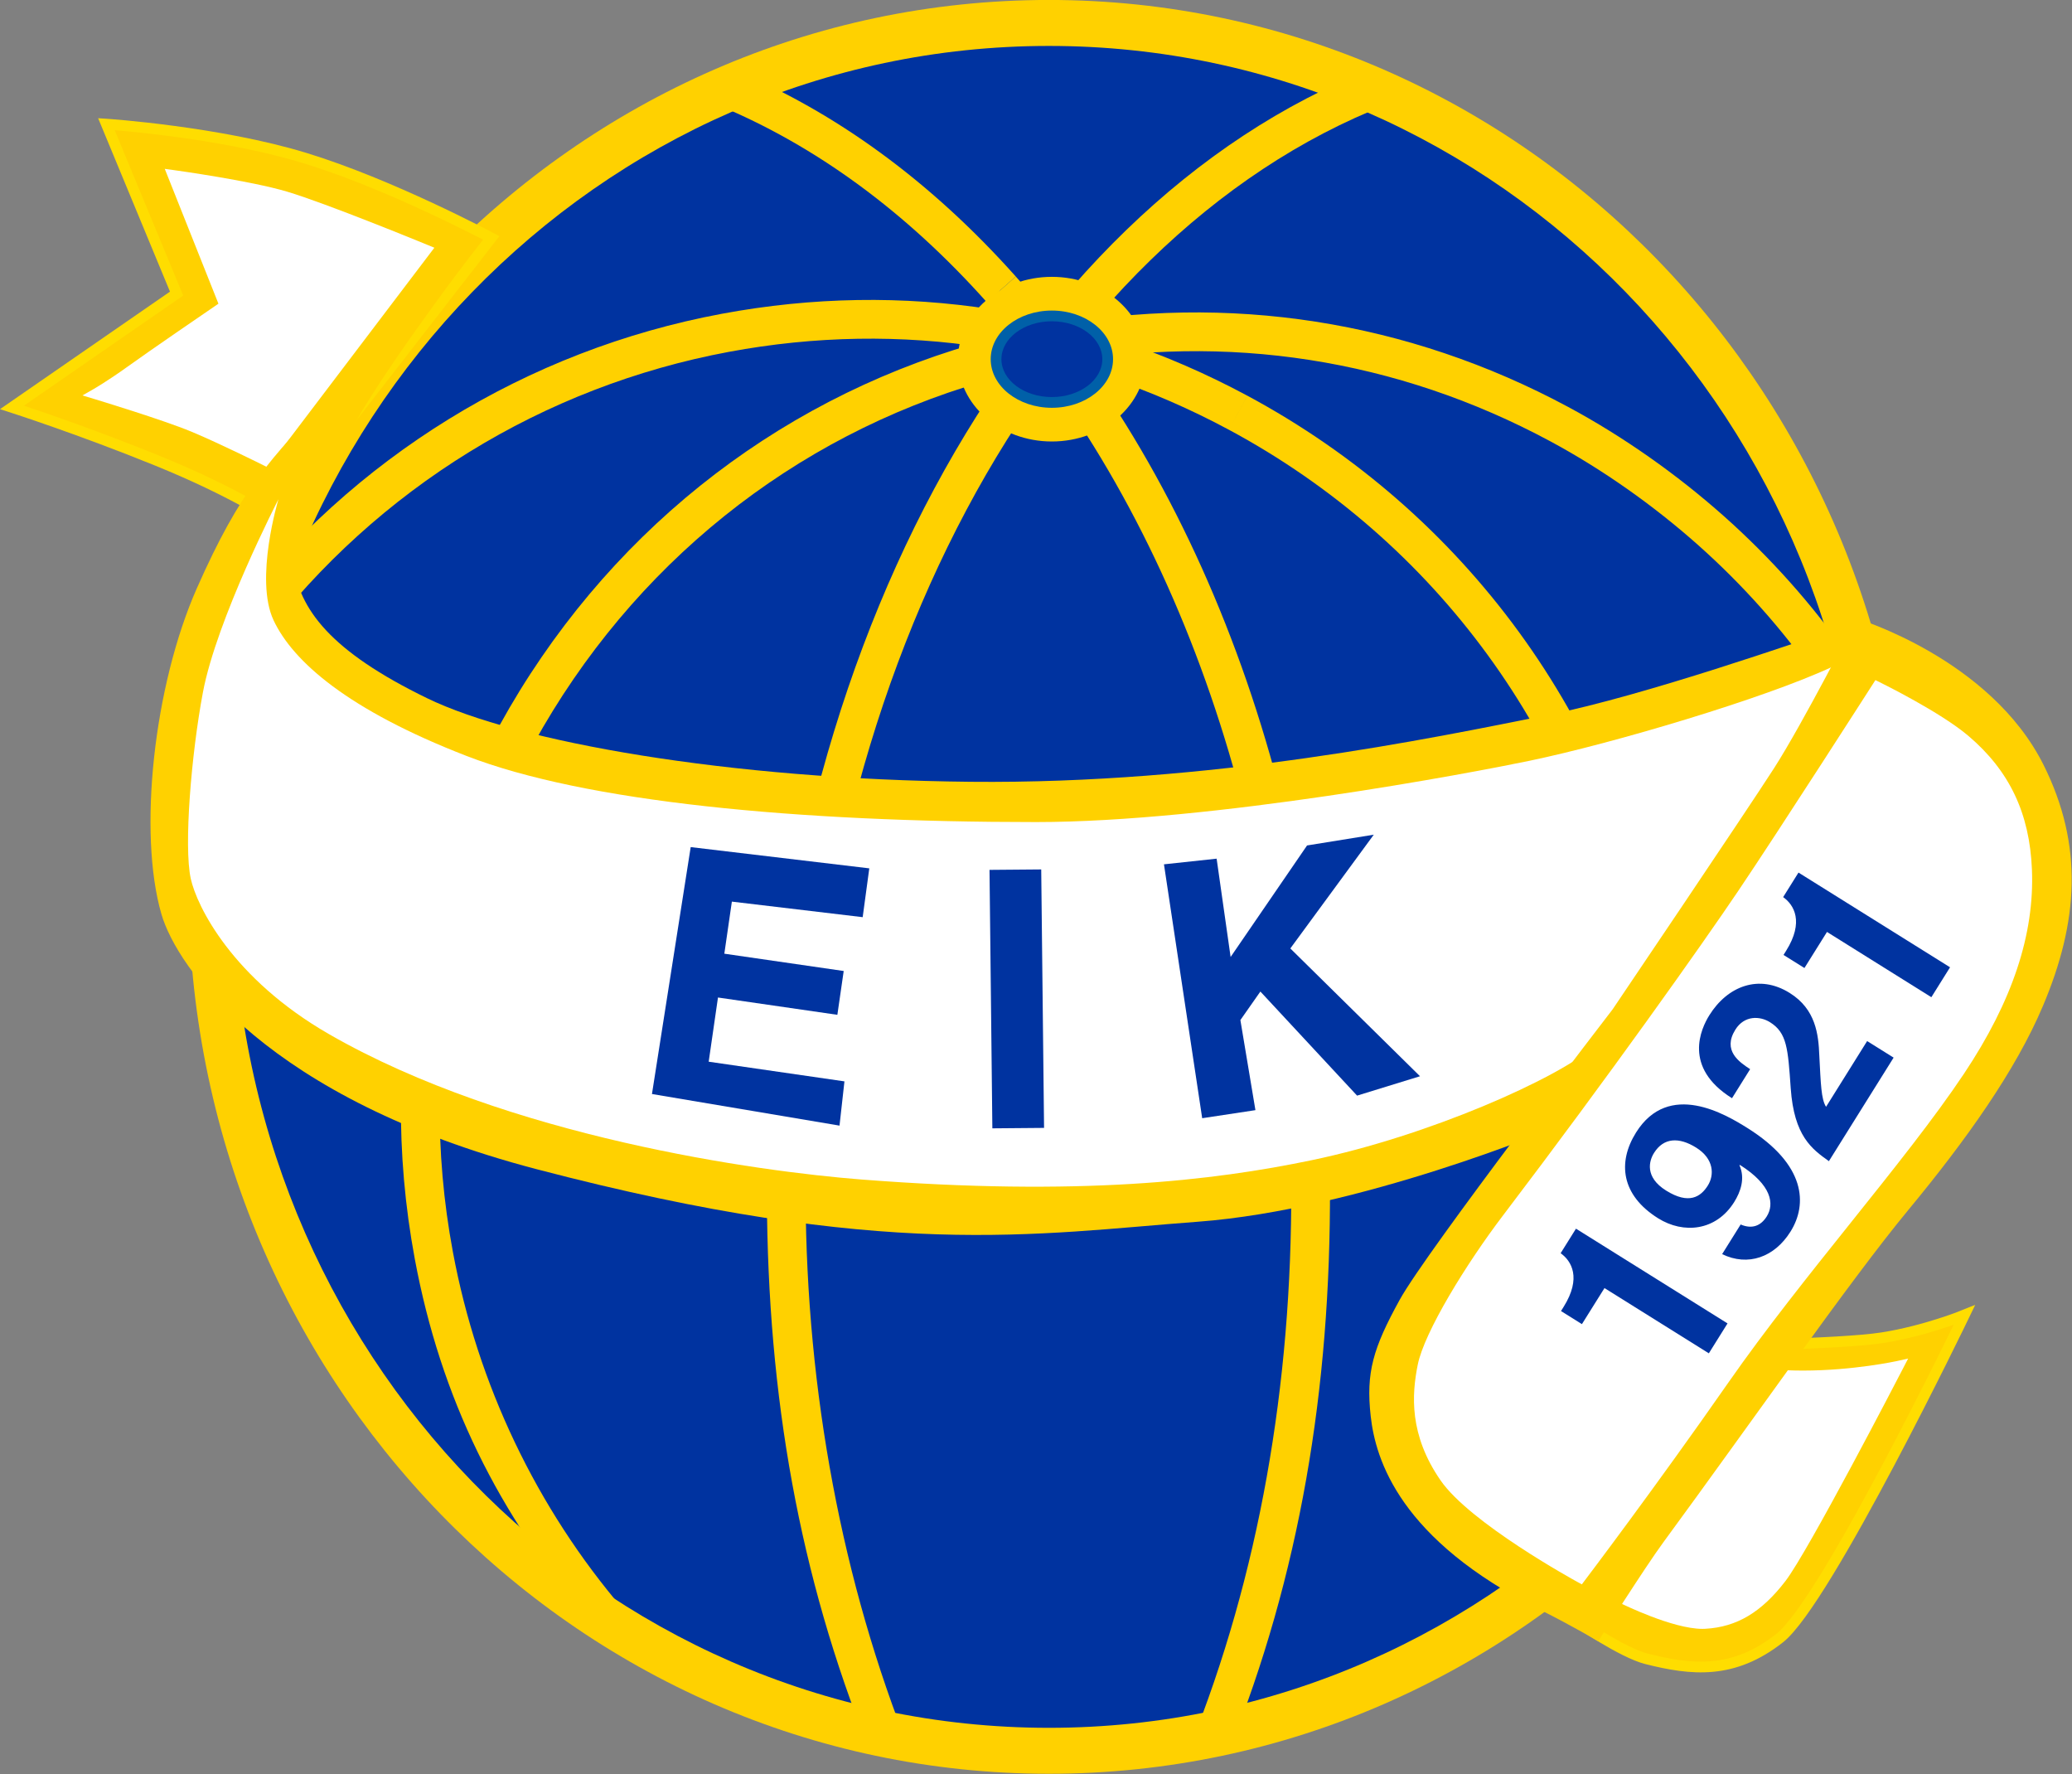 <?xml version="1.0" encoding="UTF-8" standalone="no"?>
<svg enable-background="new 0 0 500 540" height="286.775" viewBox="0 0 335 286.775" width="335" xmlns="http://www.w3.org/2000/svg">
   <rect x="0" y="0" width="335" height="286.775" fill="#808080" stroke="none"/>
   <g transform="matrix(.672 0 0 .672 -.526 -38.081)">
      <path d="m460.173 270.01c0 117.813-92.688 213.331-207.021 213.331-114.333 0-207.019-95.519-207.019-213.331 0-117.834 92.686-213.351 207.019-213.351 114.333 0 207.021 95.517 207.021 213.351" fill="#ffd100"/>
      <path d="m449.441 270.01c0 111.704-87.885 202.276-196.29 202.276-108.408 0-196.289-90.572-196.289-202.276 0-111.725 87.881-202.293 196.289-202.293 108.406 0 196.29 90.568 196.29 202.293" fill="#0033a0"/>
      <path d="m380.011 446.573c0 0 11.053 7.651 16.95 9.129 10.84 2.723 20.834 3.811 32.021-5.015 11.254-8.872 44.417-77.689 44.417-77.689 0 0-9.421 3.84-19.774 5.458-10.356 1.624-42.721 1.977-42.721 1.977z" fill="#ffd100"/>
      <path d="m380.011 446.573c0 0 11.053 7.651 16.95 9.129 10.84 2.723 20.834 3.811 32.021-5.015 11.254-8.872 44.417-77.689 44.417-77.689 0 0-9.421 3.84-19.774 5.458-10.356 1.624-42.721 1.977-42.721 1.977z" fill="none" stroke="#fd0" stroke-width="2.581"/>
      <path d="m410.399 448.484v0c-7.229 0-19.328-5.976-19.84-6.229l-1.118-.557 25.41-55.552.714-.09c.087-.011 2.16-.265 5.549-.265 1.979 0 4.005.087 6.018.26 2.356.201 4.854.303 7.42.303 12.154 0 22.52-2.271 22.622-2.292l2.694-.599-1.269 2.45c-.924 1.787-22.704 43.833-28.227 51.04-5.77 7.537-11.723 11.087-19.299 11.511-.219.015-.443.02-.674.02z" fill="#fff"/>
      <path d="m118.968 113.898c0 0-23.874-12.812-44.838-19.214-20.96-6.406-47.749-8.156-47.749-8.156l16.889 40.764-39.599 27.371c0 0 16.304 5.24 34.938 12.812 18.633 7.568 27.951 13.973 27.951 13.973z" fill="#ffd100"/>
      <path d="m66.834 183.2l-1.004-.689c-.092-.063-9.448-6.424-27.706-13.841-18.376-7.467-34.685-12.726-34.848-12.777l-2.493-.802 40.895-28.269-17.284-41.716 2.07.135c.269.018 27.181 1.833 48.042 8.21 20.845 6.365 44.831 19.182 45.071 19.31l1.345.723zm-60.295-28.949c5.271 1.761 18.297 6.234 32.557 12.028 15.303 6.216 24.284 11.595 27.176 13.436l50.732-65.391c-5.335-2.774-25.474-12.977-43.25-18.405-17.232-5.267-38.693-7.382-45.375-7.941l16.483 39.783z" fill="#fd0"/>
      <path d="m65.195 169.104l-.958-.479c-.105-.052-10.521-5.254-17.388-8.116-6.847-2.854-23.193-7.805-23.356-7.855l-2.873-.868 2.606-1.487c.033-.02 3.415-1.958 8.226-5.419 5.522-3.973 18.441-12.809 21.884-15.16l-12.914-32.435 2.195.303c.748.103 18.406 2.552 27.223 5.176 9.416 2.799 32.901 12.445 33.896 12.854l1.551.638z" fill="#fff"/>
      <path d="m331.056 73.125l3.382 8.686c-82.835 32.246-140.334 140.344-139.83 262.867.192 46.794 8.882 92.897 25.133 133.335l-9.93-.751c-16.682-41.521-24.322-84.585-24.519-132.543-.524-126.294 59.416-237.977 145.764-271.594" fill="#ffd100"/>
      <path d="m238.216 129.378c-19.427-21.763-41.229-37.738-64.794-47.479l3.559-8.612c24.874 10.283 47.82 27.066 68.187 49.886" fill="#ffd100"/>
      <path d="m238.216 129.378c46.191 51.747 72.887 129.263 73.233 212.669.198 47.813-7.794 93.603-24.383 134.827l9.315 1.164c17.038-42.327 24.59-87.02 24.384-136.037-.357-85.645-27.91-165.408-75.599-218.828" fill="#ffd100"/>
      <path d="m415.52 180.808c-11.234-9.989-24.177-19.123-37.411-26.235-19.312-10.381-39.768-17.252-60.772-20.529-21.008-3.271-42.569-2.948-64.101 1.064-24.965 4.652-48.294 14.051-68.986 27.538-20.688 13.486-38.742 31.069-53.161 52.089-14.576 21.258-24.574 44.735-29.741 69.263-5.167 24.523-5.504 50.091-.766 75.521 3.121 16.74 8.142 32.085 15.13 46.461 6.99 14.376 15.944 27.774 26.938 40.608l4.075-1.355 4.078-1.356c-10.459-12.218-19.241-25.768-26.149-40.245-6.905-14.478-11.941-29.882-14.91-45.82-4.515-24.206-4.192-48.544.726-71.884 4.919-23.345 14.429-45.693 28.301-65.92 13.716-19.994 30.887-36.719 50.567-49.548 19.674-12.832 41.861-21.767 65.607-26.192 20.473-3.813 40.979-4.124 60.958-1.009 19.979 3.113 39.429 9.651 57.8 19.521 12.595 6.767 24.935 15.482 35.624 24.989 10.694 9.508 20.284 20.249 28.474 31.969l3.82-2.671 3.813-2.669c-8.608-12.313-18.682-23.6-29.914-33.59z" fill="#ffd100"/>
      <path d="m296.478 160.057c-37.22-20.002-78.821-26.487-120.312-18.754-44.692 8.329-84.527 32.871-112.17 69.109l-7.41-5.65c29.048-38.076 70.906-63.865 117.875-72.618 43.6-8.126 87.32-1.311 126.426 19.707m-4.409 8.206c49.861 26.8 84.434 74.206 94.851 130.07 10.275 55.161-1.071 115.797-37.058 158.584l4.985-.403c37.785-44.93 52.021-101.976 41.227-159.885-10.931-58.653-47.232-108.432-99.592-136.572" fill="#ffd100"/>
      <path d="m276.43 143.064c0 10.937-10.109 19.8-22.575 19.8-12.468 0-22.578-8.863-22.578-19.8 0-10.937 10.109-19.803 22.578-19.803 12.465.001 22.575 8.867 22.575 19.803" fill="#ffd100"/>
      <path d="m267.284 143.064c0 5.746-6.017 10.407-13.432 10.407-7.413 0-13.424-4.661-13.424-10.407 0-5.747 6.011-10.404 13.424-10.404 7.416 0 13.432 4.657 13.432 10.404" fill="#0033a0"/>
      <path d="m253.853 154.762c-8.114 0-14.714-5.248-14.714-11.697 0-6.448 6.601-11.695 14.714-11.695 8.117 0 14.722 5.247 14.722 11.695-.001 6.449-6.605 11.697-14.722 11.697zm0-20.812c-6.69 0-12.134 4.089-12.134 9.114 0 5.026 5.443 9.116 12.134 9.116 6.694 0 12.141-4.09 12.141-9.116-.001-5.025-5.447-9.114-12.141-9.114z" fill="#0060a8"/>
      <path d="m440.854 208.598c-5.985 1.895-44.288 15.395-67.425 20.017-28.64 5.722-80.938 16.695-139.168 16.11-58.229-.579-109.025-9.577-130.662-20.079-23.352-11.33-30.903-21.462-32.279-32.622-1.021-8.274 7.697-16.844 12.355-28.488 4.657-11.647 29.944-44.919 29.944-44.919 0 0-17.701 17.003-32.843 32.728-15.14 15.723-22.127 23.098-32.609 46.776-10.442 23.594-14.205 58.909-8.549 78.432 3.72 12.844 25.537 44.389 90.203 61.342 84.091 22.043 120.12 15.565 159.135 12.657 39.009-2.913 85.899-22.603 85.899-22.603l76.035-113.501-.995-6.752z" fill="#ffd100"/>
      <path d="m67.773 176.771c0 0-14.858 28.813-18.17 46.441-2.805 14.932-4.63 37.022-2.924 44.813 1.441 6.59 9.961 24.016 33.32 37.435 43.091 24.745 103.168 32.996 128.11 34.938 52.354 4.072 84.504.301 108.314-4.663 27.948-5.822 59.057-19.528 68.376-27.68 8.216-7.193 65.117-94.862 56.82-90.99-16.155 7.541-52.596 18.384-72.789 22.593-13.976 2.911-76.282 14.754-118.797 14.754-57.674 0-108.503-4.854-137.037-15.918-28.534-11.063-41.733-22.709-46.39-32.61-4.657-9.899 1.167-29.113 1.167-29.113" fill="#fff"/>
      <path d="m447.432 205.437v0c0 0 32.204 9.607 45.018 35.226 9.688 19.387 8.371 37.815-.126 57.928-6.586 15.606-18.51 32.338-32.488 49.224-13.973 16.887-37.849 51.246-58.811 79.776-4.628 6.296-15.723 23.874-15.723 23.874 0 0-6.231-3.695-13.974-7.571-33.776-16.883-39.598-36.104-40.763-46.583-1.164-10.484.56-16.322 6.967-27.967 6.402-11.649 51.237-69.881 51.237-69.881 0 0 31.821-47.09 38.81-57.958 6.986-10.872 19.853-36.068 19.853-36.068" fill="#ffd100"/>
      <path d="m381.363 437.778l-.975-.532c-1.056-.577-25.912-14.228-32.996-24.457-7.62-11.007-6.948-20.655-5.51-27.831 1.575-7.89 11.745-24.395 20.516-35.919 25.595-33.659 47.854-65.106 56.571-78.031 10.002-14.825 32.182-49.426 32.405-49.773l.62-.97 1.034.508c.593.291 14.607 7.198 21.314 12.887 9.894 8.392 14.759 18.61 15.313 32.159.642 15.597-4.698 31.655-16.322 49.089-7.119 10.684-16.951 22.978-27.361 35.993-10.074 12.598-20.493 25.625-29.267 38.215-17.67 25.351-34.503 47.557-34.672 47.777z" fill="#fff"/>
      <path d="m376.352 372.035l.64-1.028c4.335-6.932 1.894-11.024-.73-12.885l3.69-5.902 36.463 22.789-4.495 7.193-25.107-15.696-5.429 8.674z" fill="#0033a0"/>
      <path d="m401.642 343.055c-5.24-3.271-4.078-7.192-2.921-9.038 2.309-3.699 5.999-3.891 10.157-1.29 4.314 2.696 4.383 6.594 2.805 9.108-1.702 2.723-4.547 4.652-10.041 1.22m13.476 15.289c6.19 3.01 12.574.786 16.455-5.424 4.111-6.573 3.716-16.105-10.412-24.937-5.128-3.206-18.869-11.509-26.766 1.124-4.461 7.138-3.606 15.031 5.328 20.616 6.111 3.821 13.938 3.07 18.303-3.916 1.538-2.471 2.687-5.676 1.253-8.861l.164-.036c7.618 4.829 8.277 9.386 6.412 12.36-1.38 2.208-3.451 3.13-6.229 1.966l-.046-.035z" fill="#0033a0"/>
      <path d="m417.493 320.835c-11.864-7.415-7.464-16.735-5.444-19.972 4.365-6.986 11.938-9.966 19.333-5.339 6.267 3.912 6.917 9.962 7.115 15.013.368 6.946.441 10.49 1.624 12.369l9.885-15.818 6.371 3.983-15.57 24.907c-4.102-2.919-8.379-6.024-9.185-17.527-.671-9.558-.882-13.333-4.99-15.898-2.413-1.508-6.15-1.699-8.33 1.789-3.148 5.035.915 7.788 3.554 9.507z" fill="#0033a0"/>
      <path d="m429.888 286.377l.64-1.029c4.339-6.936 1.896-11.028-.728-12.885l3.69-5.901 36.462 22.783-4.497 7.194-25.11-15.698-5.424 8.676z" fill="#0033a0"/>
      <polygon fill="#0033a0" points="173.524 296.614 171.289 312.054 203.951 316.787 202.766 327.429 157.641 319.827 166.959 260.433 209.929 265.546 208.339 277.288 176.866 273.547 175.052 286.074 203.774 290.237 202.247 300.777"/>
      <polygon fill="#0033a0" points="251.978 327.978 239.539 328.084 238.854 265.911 251.294 265.806"/>
      <polygon fill="#0033a0" points="342.43 315.552 327.289 320.215 304.023 295.178 299.213 302.038 302.832 323.708 290.023 325.649 280.825 264.576 293.498 263.215 296.862 286.865 315.254 260.039 331.307 257.447 311.229 284.813"/>
   </g>
</svg>
